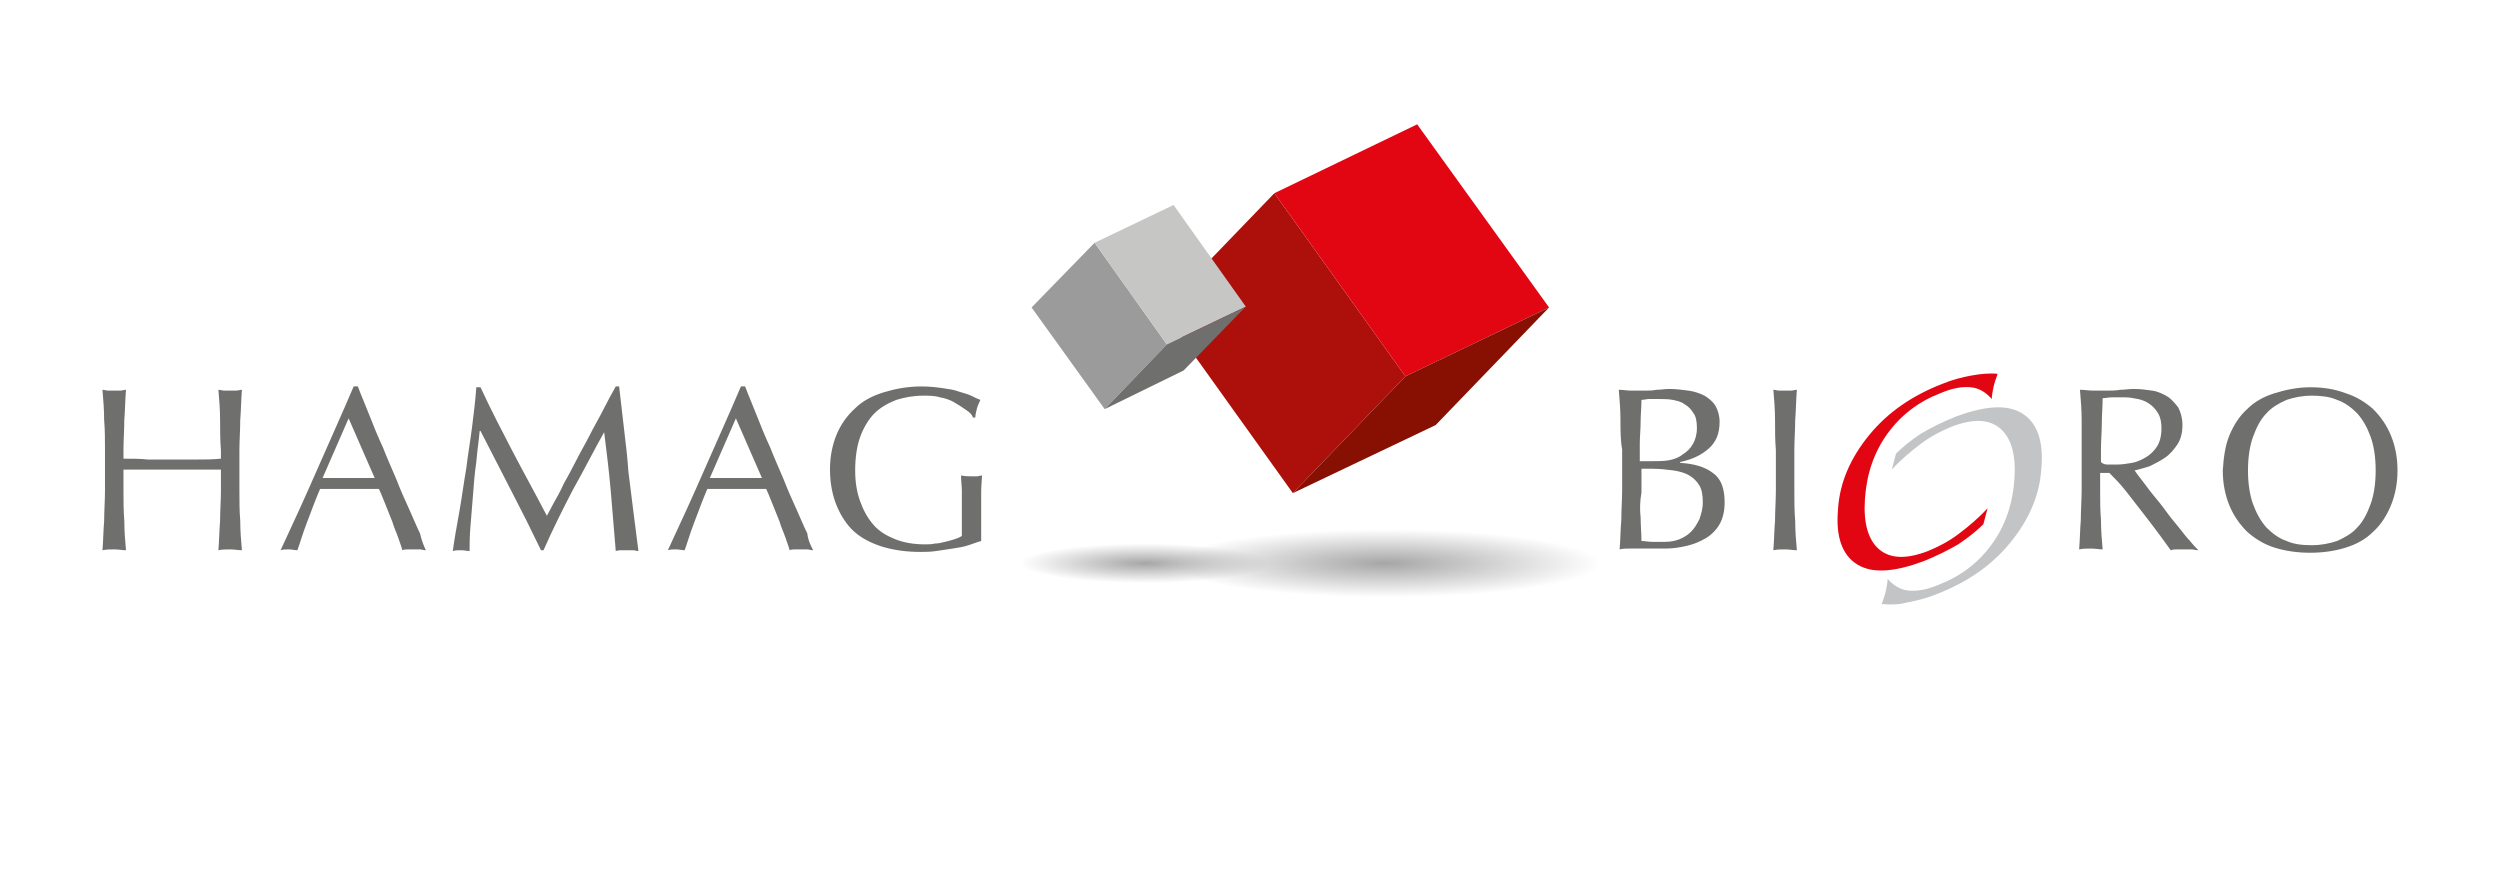 <?xml version="1.0" encoding="UTF-8"?> <!-- Generator: Adobe Illustrator 26.0.2, SVG Export Plug-In . SVG Version: 6.00 Build 0) --> <svg xmlns="http://www.w3.org/2000/svg" xmlns:xlink="http://www.w3.org/1999/xlink" version="1.1" id="Layer_1" x="0px" y="0px" viewBox="0 0 297.6 104.8" style="enable-background:new 0 0 297.6 104.8;" xml:space="preserve"> <style type="text/css"> .st0{fill:url(#SVGID_1_);} .st1{clip-path:url(#SVGID_00000043438510580966780200000007388172721288901564_);fill-rule:evenodd;clip-rule:evenodd;fill:#E20613;} .st2{clip-path:url(#SVGID_00000043438510580966780200000007388172721288901564_);fill-rule:evenodd;clip-rule:evenodd;fill:#C2C4C5;} .st3{clip-path:url(#SVGID_00000043438510580966780200000007388172721288901564_);fill:#6F6F6E;} .st4{clip-path:url(#SVGID_00000043438510580966780200000007388172721288901564_);fill:#AD0F0A;} .st5{clip-path:url(#SVGID_00000043438510580966780200000007388172721288901564_);fill:#E20613;} .st6{clip-path:url(#SVGID_00000043438510580966780200000007388172721288901564_);fill:#881002;} .st7{clip-path:url(#SVGID_00000043438510580966780200000007388172721288901564_);fill:#9C9B9B;} .st8{clip-path:url(#SVGID_00000043438510580966780200000007388172721288901564_);fill:#C6C6C5;} .st9{fill:url(#SVGID_00000138566822504735070850000002499553056685630127_);} </style> <radialGradient id="SVGID_1_" cx="164.977" cy="67.053" r="20.216" gradientTransform="matrix(1.265 0 0 0.2 -43.766 53.642)" gradientUnits="userSpaceOnUse"> <stop offset="0" style="stop-color:#A6A6A6"></stop> <stop offset="1" style="stop-color:#A6A6A6;stop-opacity:0"></stop> </radialGradient> <ellipse class="st0" cx="165" cy="67.1" rx="35.7" ry="4.6"></ellipse> <g> <defs> <rect id="SVGID_00000029041858122629754380000017051212366076938686_" x="12.1" y="14.8" width="273.4" height="57.3"></rect> </defs> <clipPath id="SVGID_00000082348974639748113470000017996944939546415267_"> <use xlink:href="#SVGID_00000029041858122629754380000017051212366076938686_" style="overflow:visible;"></use> </clipPath> <path style="clip-path:url(#SVGID_00000082348974639748113470000017996944939546415267_);fill-rule:evenodd;clip-rule:evenodd;fill:#E20613;" d=" M236.1,62.4c-0.8,0.8-1.8,1.6-3,2.4c-1.2,0.7-2.6,1.4-4.1,2c-3.5,1.3-6.1,1.5-7.9,0.4c-1.8-1.1-2.6-3.3-2.3-6.6 c0.2-3.2,1.5-6.1,3.7-8.8c2.2-2.7,5.1-4.7,8.7-6.1c1.2-0.5,2.4-0.8,3.5-1c1.1-0.2,2.2-0.3,3.1-0.2c-0.2,0.6-0.4,1.1-0.5,1.6 s-0.2,1-0.2,1.4c-0.7-0.8-1.5-1.3-2.5-1.4c-1-0.1-2.2,0.1-3.6,0.7c-2.6,1-4.7,2.6-6.3,4.8c-1.6,2.2-2.5,4.8-2.7,7.8 c-0.2,2.9,0.4,4.9,1.7,6c1.3,1.1,3.2,1.2,5.8,0.2c1.2-0.5,2.4-1.1,3.6-2c1.2-0.9,2.4-1.9,3.5-3.1L236.1,62.4z"></path> <path style="clip-path:url(#SVGID_00000082348974639748113470000017996944939546415267_);fill-rule:evenodd;clip-rule:evenodd;fill:#C2C4C5;" d=" M225.7,54c0.8-0.8,1.8-1.6,3-2.4c1.2-0.7,2.6-1.4,4.1-2c3.5-1.3,6.1-1.5,7.9-0.4c1.8,1.1,2.6,3.3,2.3,6.6c-0.2,3.2-1.5,6.1-3.7,8.8 c-2.2,2.7-5.1,4.7-8.7,6.1c-1.2,0.5-2.4,0.8-3.5,1C226,72,225,72,224,71.9c0.2-0.6,0.4-1.1,0.5-1.6c0.1-0.5,0.2-1,0.2-1.4 c0.7,0.8,1.5,1.3,2.5,1.4c1,0.1,2.2-0.1,3.6-0.7c2.6-1,4.7-2.6,6.3-4.8c1.6-2.2,2.5-4.8,2.7-7.8c0.2-2.9-0.4-4.9-1.7-6 c-1.3-1.1-3.2-1.2-5.8-0.2c-1.2,0.5-2.4,1.1-3.6,2c-1.2,0.9-2.4,1.9-3.5,3.1L225.7,54z"></path> <path style="clip-path:url(#SVGID_00000082348974639748113470000017996944939546415267_);fill:#6F6F6E;" d="M26.2,50 c0-1.2-0.1-2.4-0.2-3.6c0.2,0,0.5,0.1,0.7,0.1c0.2,0,0.4,0,0.7,0c0.2,0,0.4,0,0.7,0c0.2,0,0.5-0.1,0.7-0.1 c-0.1,1.2-0.1,2.4-0.2,3.6c0,1.2-0.1,2.4-0.1,3.6v4.8c0,1.2,0,2.4,0.1,3.6c0,1.2,0.1,2.4,0.2,3.5c-0.4,0-0.9-0.1-1.4-0.1 c-0.5,0-0.9,0-1.4,0.1c0.1-1.2,0.1-2.3,0.2-3.5c0-1.2,0.1-2.4,0.1-3.6v-2.5c-1,0-2,0-2.9,0c-0.9,0-1.9,0-2.9,0s-2,0-2.9,0 c-0.9,0-1.9,0-2.9,0v2.5c0,1.2,0,2.4,0.1,3.6c0,1.2,0.1,2.4,0.2,3.5c-0.4,0-0.9-0.1-1.4-0.1c-0.5,0-0.9,0-1.4,0.1 c0.1-1.2,0.1-2.3,0.2-3.5c0-1.2,0.1-2.4,0.1-3.6v-4.8c0-1.2,0-2.4-0.1-3.6c0-1.2-0.1-2.4-0.2-3.6c0.2,0,0.5,0.1,0.7,0.1 c0.2,0,0.4,0,0.7,0c0.2,0,0.4,0,0.7,0c0.2,0,0.5-0.1,0.7-0.1c-0.1,1.2-0.1,2.4-0.2,3.6c0,1.2-0.1,2.4-0.1,3.6v1c1,0,2,0,2.9,0.1 c0.9,0,1.9,0,2.9,0s2,0,2.9,0c0.9,0,1.9,0,2.9-0.1v-1C26.2,52.4,26.2,51.2,26.2,50"></path> <path style="clip-path:url(#SVGID_00000082348974639748113470000017996944939546415267_);fill:#6F6F6E;" d="M50.7,65.5 c-0.3,0-0.5-0.1-0.7-0.1h-0.7h-0.7c-0.2,0-0.5,0-0.7,0.1c-0.1-0.4-0.3-0.9-0.5-1.5c-0.2-0.6-0.5-1.2-0.7-1.9 c-0.3-0.7-0.5-1.3-0.8-2s-0.5-1.3-0.8-1.9c-0.6,0-1.2,0-1.8,0c-0.6,0-1.2,0-1.8,0c-0.6,0-1.1,0-1.7,0c-0.6,0-1.1,0-1.7,0 c-0.6,1.4-1.1,2.8-1.6,4.1c-0.5,1.3-0.8,2.4-1.1,3.2c-0.3,0-0.7-0.1-1-0.1c-0.4,0-0.7,0-1,0.1c1.5-3.2,3-6.5,4.4-9.7 c1.4-3.2,2.9-6.5,4.3-9.8h0.5c0.4,1.1,0.9,2.2,1.4,3.5c0.5,1.3,1,2.5,1.6,3.8c0.5,1.3,1.1,2.6,1.6,3.8c0.5,1.3,1,2.4,1.5,3.5 c0.5,1.1,0.9,2.1,1.3,2.9C50.2,64.4,50.5,65.1,50.7,65.5 M38.4,56.9c0.5,0,1,0,1.5,0c0.5,0,1,0,1.5,0c0.5,0,1,0,1.6,0 c0.5,0,1,0,1.6,0l-3.1-7.1L38.4,56.9z"></path> <path style="clip-path:url(#SVGID_00000082348974639748113470000017996944939546415267_);fill:#6F6F6E;" d="M61,53.7 c1.3,2.5,2.7,5,4.1,7.7c0.2-0.4,0.5-0.9,0.8-1.5c0.4-0.7,0.8-1.4,1.2-2.3c0.5-0.9,1-1.8,1.5-2.8c0.5-1,1.1-2,1.6-3 c0.5-1,1.1-2,1.6-3c0.5-1,1-1.9,1.5-2.8h0.4c0.2,1.8,0.4,3.5,0.6,5.2c0.2,1.7,0.4,3.3,0.5,4.9c0.2,1.6,0.4,3.2,0.6,4.8 c0.2,1.6,0.4,3.1,0.6,4.7c-0.2,0-0.4-0.1-0.7-0.1h-0.7H74c-0.2,0-0.4,0-0.7,0.1c-0.2-2.5-0.4-4.9-0.6-7.2c-0.2-2.3-0.5-4.7-0.8-7.1 H72c-1.3,2.3-2.5,4.7-3.8,7c-1.2,2.3-2.4,4.7-3.5,7.2h-0.3c-1.1-2.3-2.3-4.7-3.5-7c-1.2-2.3-2.4-4.7-3.7-7.2h-0.1 c-0.1,1.2-0.3,2.4-0.4,3.7c-0.2,1.3-0.3,2.7-0.4,4c-0.1,1.3-0.2,2.5-0.3,3.7c-0.1,1.2-0.1,2.1-0.1,2.9c-0.3,0-0.6-0.1-1-0.1 c-0.4,0-0.7,0-1,0.1c0.2-1.5,0.5-3.1,0.8-4.8c0.3-1.7,0.5-3.3,0.8-5c0.2-1.7,0.5-3.4,0.7-5c0.2-1.6,0.4-3.2,0.5-4.7h0.5 C58.4,48.7,59.7,51.2,61,53.7"></path> <path style="clip-path:url(#SVGID_00000082348974639748113470000017996944939546415267_);fill:#6F6F6E;" d="M96.8,65.5 c-0.3,0-0.5-0.1-0.7-0.1h-0.7h-0.7c-0.2,0-0.5,0-0.7,0.1c-0.1-0.4-0.3-0.9-0.5-1.5c-0.2-0.6-0.5-1.2-0.7-1.9 c-0.3-0.7-0.5-1.3-0.8-2c-0.3-0.7-0.5-1.3-0.8-1.9c-0.6,0-1.2,0-1.8,0c-0.6,0-1.2,0-1.8,0c-0.6,0-1.1,0-1.7,0c-0.6,0-1.1,0-1.7,0 c-0.6,1.4-1.1,2.8-1.6,4.1c-0.5,1.3-0.8,2.4-1.1,3.2c-0.3,0-0.7-0.1-1-0.1c-0.4,0-0.7,0-1,0.1c1.5-3.2,3-6.5,4.4-9.7 c1.4-3.2,2.9-6.5,4.3-9.8h0.5c0.4,1.1,0.9,2.2,1.4,3.5c0.5,1.3,1,2.5,1.6,3.8c0.5,1.3,1.1,2.6,1.6,3.8c0.5,1.3,1,2.4,1.5,3.5 c0.5,1.1,0.9,2.1,1.3,2.9C96.2,64.4,96.6,65.1,96.8,65.5 M84.5,56.9c0.5,0,1,0,1.5,0c0.5,0,1,0,1.5,0c0.5,0,1,0,1.6,0 c0.5,0,1,0,1.6,0l-3.1-7.1L84.5,56.9z"></path> <path style="clip-path:url(#SVGID_00000082348974639748113470000017996944939546415267_);fill:#6F6F6E;" d="M115,48.8 c-0.4-0.3-0.9-0.6-1.4-0.9c-0.5-0.3-1.1-0.5-1.7-0.6c-0.6-0.2-1.3-0.2-2-0.2c-1.2,0-2.2,0.2-3.2,0.5c-1,0.4-1.9,0.9-2.6,1.6 c-0.7,0.7-1.3,1.7-1.7,2.8c-0.4,1.1-0.6,2.5-0.6,4c0,1.4,0.2,2.6,0.6,3.7c0.4,1.1,0.9,2,1.6,2.8c0.7,0.8,1.6,1.3,2.6,1.7 c1,0.4,2.2,0.6,3.5,0.6c0.4,0,0.8,0,1.2-0.1c0.4,0,0.8-0.1,1.2-0.2c0.4-0.1,0.8-0.2,1.1-0.3c0.3-0.1,0.6-0.2,0.9-0.4 c0-0.6,0-1.1,0-1.7c0-0.6,0-1.1,0-1.7c0-0.6,0-1.3,0-1.9c0-0.6-0.1-1.3-0.1-1.9c0.5,0.1,0.9,0.1,1.3,0.1c0.2,0,0.4,0,0.6,0 c0.2,0,0.4-0.1,0.6-0.1c0,0.4-0.1,1.1-0.1,2c0,0.9,0,2.1,0,3.6c0,0.4,0,0.7,0,1.1c0,0.4,0,0.8,0,1.1c-0.4,0.1-0.9,0.3-1.5,0.5 c-0.6,0.2-1.2,0.3-1.9,0.4c-0.7,0.1-1.3,0.2-2,0.3c-0.7,0.1-1.3,0.1-1.8,0.1c-1.7,0-3.1-0.2-4.5-0.6c-1.3-0.4-2.5-1-3.4-1.8 c-0.9-0.8-1.6-1.9-2.1-3.1c-0.5-1.2-0.8-2.7-0.8-4.3c0-1.6,0.3-3,0.8-4.2c0.5-1.2,1.3-2.3,2.2-3.1c0.9-0.9,2.1-1.5,3.4-1.9 c1.3-0.4,2.8-0.7,4.5-0.7c0.9,0,1.8,0.1,2.5,0.2c0.7,0.1,1.4,0.2,1.9,0.4c0.6,0.2,1.1,0.3,1.5,0.5c0.4,0.2,0.8,0.4,1.1,0.5 c-0.1,0.3-0.3,0.6-0.4,1c-0.1,0.4-0.2,0.8-0.2,1.1h-0.3C115.8,49.5,115.5,49.1,115,48.8"></path> <path style="clip-path:url(#SVGID_00000082348974639748113470000017996944939546415267_);fill:#6F6F6E;" d="M192.9,50 c0-1.2-0.1-2.4-0.2-3.6c0.5,0,1,0.1,1.5,0.1c0.5,0,1,0,1.5,0c0.5,0,1,0,1.5-0.1c0.5,0,1-0.1,1.5-0.1c0.8,0,1.5,0.1,2.3,0.2 c0.7,0.1,1.3,0.3,1.9,0.6c0.5,0.3,1,0.7,1.3,1.2c0.3,0.5,0.5,1.2,0.5,1.9c0,1.4-0.4,2.4-1.3,3.2c-0.9,0.8-2,1.3-3.4,1.6v0.1 c1.7,0.1,3,0.5,3.9,1.2c1,0.7,1.4,1.9,1.4,3.5c0,1-0.2,1.9-0.6,2.6c-0.4,0.7-1,1.3-1.7,1.7c-0.7,0.4-1.4,0.7-2.3,0.9 s-1.6,0.3-2.5,0.3c-0.4,0-0.9,0-1.4,0c-0.5,0-0.9,0-1.3,0h-1.4c-0.5,0-0.9,0-1.3,0.1c0.1-1.2,0.1-2.4,0.2-3.5 c0-1.2,0.1-2.4,0.1-3.6v-4.8C192.9,52.4,192.9,51.2,192.9,50 M198.6,54.8c0.6-0.1,1.2-0.3,1.7-0.7c0.5-0.3,0.9-0.7,1.2-1.2 c0.3-0.5,0.5-1.2,0.5-1.9c0-0.8-0.1-1.4-0.4-1.8c-0.3-0.5-0.6-0.8-1.1-1.1c-0.4-0.3-0.9-0.4-1.4-0.5c-0.5-0.1-1.1-0.1-1.6-0.1 c-0.5,0-0.9,0-1.2,0c-0.3,0-0.6,0.1-0.9,0.1c0,0.9-0.1,1.8-0.1,2.6c0,0.9-0.1,1.8-0.1,2.6v2.1h1.5C197.4,54.9,198,54.9,198.6,54.8 M195.3,61.6c0,0.9,0.1,1.9,0.1,2.8c0.4,0,0.8,0.1,1.3,0.1c0.5,0,1,0,1.5,0c0.6,0,1.2-0.1,1.7-0.3c0.5-0.2,1-0.5,1.4-0.9 c0.4-0.4,0.7-0.9,1-1.5c0.2-0.6,0.4-1.2,0.4-2c0-0.8-0.1-1.5-0.4-2c-0.3-0.5-0.7-0.9-1.2-1.2c-0.5-0.3-1.2-0.5-1.9-0.6 c-0.8-0.1-1.6-0.2-2.5-0.2h-1.3v2.8C195.2,59.8,195.2,60.7,195.3,61.6"></path> <path style="clip-path:url(#SVGID_00000082348974639748113470000017996944939546415267_);fill:#6F6F6E;" d="M211.3,50 c0-1.2-0.1-2.4-0.2-3.6c0.2,0,0.5,0.1,0.7,0.1c0.2,0,0.4,0,0.7,0c0.2,0,0.4,0,0.7,0c0.2,0,0.5-0.1,0.7-0.1 c-0.1,1.2-0.1,2.4-0.2,3.6c0,1.2-0.1,2.4-0.1,3.6v4.8c0,1.2,0,2.4,0.1,3.6c0,1.2,0.1,2.4,0.2,3.5c-0.4,0-0.9-0.1-1.4-0.1 c-0.5,0-0.9,0-1.4,0.1c0.1-1.2,0.1-2.3,0.2-3.5c0-1.2,0.1-2.4,0.1-3.6v-4.8C211.3,52.4,211.3,51.2,211.3,50"></path> <path style="clip-path:url(#SVGID_00000082348974639748113470000017996944939546415267_);fill:#6F6F6E;" d="M247.8,50 c0-1.2-0.1-2.4-0.2-3.6c0.5,0,1.1,0.1,1.6,0.1c0.5,0,1,0,1.6,0c0.5,0,1.1,0,1.6-0.1c0.5,0,1-0.1,1.6-0.1c0.8,0,1.5,0.1,2.2,0.2 c0.7,0.1,1.3,0.4,1.8,0.7c0.5,0.3,0.9,0.8,1.3,1.3c0.3,0.6,0.5,1.3,0.5,2.1c0,0.9-0.2,1.7-0.6,2.3c-0.4,0.6-0.9,1.2-1.5,1.6 c-0.6,0.4-1.2,0.7-1.8,1c-0.7,0.2-1.3,0.4-1.8,0.5c0.2,0.3,0.5,0.7,0.9,1.2c0.4,0.5,0.8,1.1,1.3,1.7c0.5,0.6,1,1.2,1.5,1.9 c0.5,0.7,1,1.3,1.5,1.9c0.5,0.6,0.9,1.2,1.4,1.7c0.4,0.5,0.8,0.9,1,1.1c-0.3,0-0.6-0.1-0.8-0.1H260h-0.8c-0.3,0-0.5,0-0.8,0.1 c-0.3-0.4-0.7-1-1.3-1.8c-0.6-0.8-1.2-1.6-1.9-2.5c-0.7-0.9-1.4-1.8-2.1-2.7c-0.7-0.9-1.4-1.6-2-2.2h-1.1v2c0,1.2,0,2.4,0.1,3.6 c0,1.2,0.1,2.4,0.2,3.5c-0.4,0-0.9-0.1-1.4-0.1c-0.5,0-0.9,0-1.4,0.1c0.1-1.2,0.1-2.3,0.2-3.5c0-1.2,0.1-2.4,0.1-3.6v-4.8 C247.8,52.4,247.8,51.2,247.8,50 M251,55.3c0.3,0,0.6,0,1,0c0.6,0,1.2-0.1,1.8-0.2c0.6-0.1,1.2-0.4,1.7-0.7c0.5-0.3,1-0.8,1.3-1.3 c0.3-0.5,0.5-1.2,0.5-2.1c0-0.7-0.1-1.3-0.4-1.8c-0.3-0.5-0.6-0.8-1-1.1c-0.4-0.3-0.9-0.5-1.4-0.6c-0.5-0.1-1-0.2-1.5-0.2 c-0.6,0-1.2,0-1.6,0c-0.4,0-0.8,0.1-1.1,0.1c0,1-0.1,2-0.1,3c0,1-0.1,2-0.1,3v1.6C250.4,55.3,250.7,55.3,251,55.3"></path> <path style="clip-path:url(#SVGID_00000082348974639748113470000017996944939546415267_);fill:#6F6F6E;" d="M265.4,51.8 c0.5-1.2,1.2-2.3,2.1-3.1c0.9-0.9,2-1.5,3.3-1.9c1.3-0.4,2.7-0.7,4.2-0.7c1.5,0,2.9,0.2,4.2,0.7c1.3,0.4,2.4,1.1,3.3,1.9 c0.9,0.9,1.6,1.9,2.1,3.1c0.5,1.2,0.8,2.6,0.8,4.2c0,1.6-0.3,3-0.8,4.2c-0.5,1.2-1.2,2.3-2.1,3.1c-0.9,0.9-2,1.5-3.3,1.9 c-1.3,0.4-2.7,0.6-4.2,0.6c-1.5,0-2.9-0.2-4.2-0.6c-1.3-0.4-2.4-1.1-3.3-1.9c-0.9-0.9-1.6-1.9-2.1-3.1c-0.5-1.2-0.8-2.6-0.8-4.2 C264.7,54.4,264.9,53,265.4,51.8 M282.2,52c-0.4-1.1-0.9-2-1.6-2.8c-0.7-0.7-1.5-1.3-2.4-1.6c-0.9-0.4-2-0.5-3-0.5 c-1.1,0-2.1,0.2-3,0.5c-0.9,0.4-1.8,0.9-2.4,1.6c-0.7,0.7-1.2,1.7-1.6,2.8c-0.4,1.1-0.6,2.5-0.6,4c0,1.5,0.2,2.9,0.6,4 c0.4,1.1,0.9,2,1.6,2.8c0.7,0.7,1.5,1.3,2.4,1.6c0.9,0.4,1.9,0.5,3,0.5c1.1,0,2.1-0.2,3-0.5c0.9-0.4,1.8-0.9,2.4-1.6 c0.7-0.7,1.2-1.7,1.6-2.8c0.4-1.1,0.6-2.5,0.6-4C282.8,54.5,282.6,53.1,282.2,52"></path> <polygon style="clip-path:url(#SVGID_00000082348974639748113470000017996944939546415267_);fill:#AD0F0A;" points="151.7,23 167.3,44.8 153.9,58.7 138.3,36.9 "></polygon> <polygon style="clip-path:url(#SVGID_00000082348974639748113470000017996944939546415267_);fill:#E20613;" points="151.7,23 168.7,14.8 184.4,36.6 167.3,44.8 "></polygon> <polygon style="clip-path:url(#SVGID_00000082348974639748113470000017996944939546415267_);fill:#881002;" points="167.3,44.8 184.4,36.6 170.9,50.6 153.9,58.7 "></polygon> <polygon style="clip-path:url(#SVGID_00000082348974639748113470000017996944939546415267_);fill:#9C9B9B;" points="130.3,28.9 138.9,41 131.5,48.7 122.8,36.6 "></polygon> <polygon style="clip-path:url(#SVGID_00000082348974639748113470000017996944939546415267_);fill:#C6C6C5;" points="130.3,28.9 139.7,24.4 148.3,36.5 138.9,41 "></polygon> <polygon style="clip-path:url(#SVGID_00000082348974639748113470000017996944939546415267_);fill:#6F6F6E;" points="138.9,41 148.3,36.5 140.9,44.1 131.5,48.7 "></polygon> </g> <radialGradient id="SVGID_00000111904782277223794480000011202392824945338256_" cx="136.321" cy="67.053" r="11.788" gradientTransform="matrix(1.26 0 0 0.2 -35.448 53.642)" gradientUnits="userSpaceOnUse"> <stop offset="0" style="stop-color:#A6A6A6"></stop> <stop offset="1" style="stop-color:#A6A6A6;stop-opacity:0"></stop> </radialGradient> <ellipse style="fill:url(#SVGID_00000111904782277223794480000011202392824945338256_);" cx="136.3" cy="67.1" rx="20.7" ry="2.7"></ellipse> </svg> 